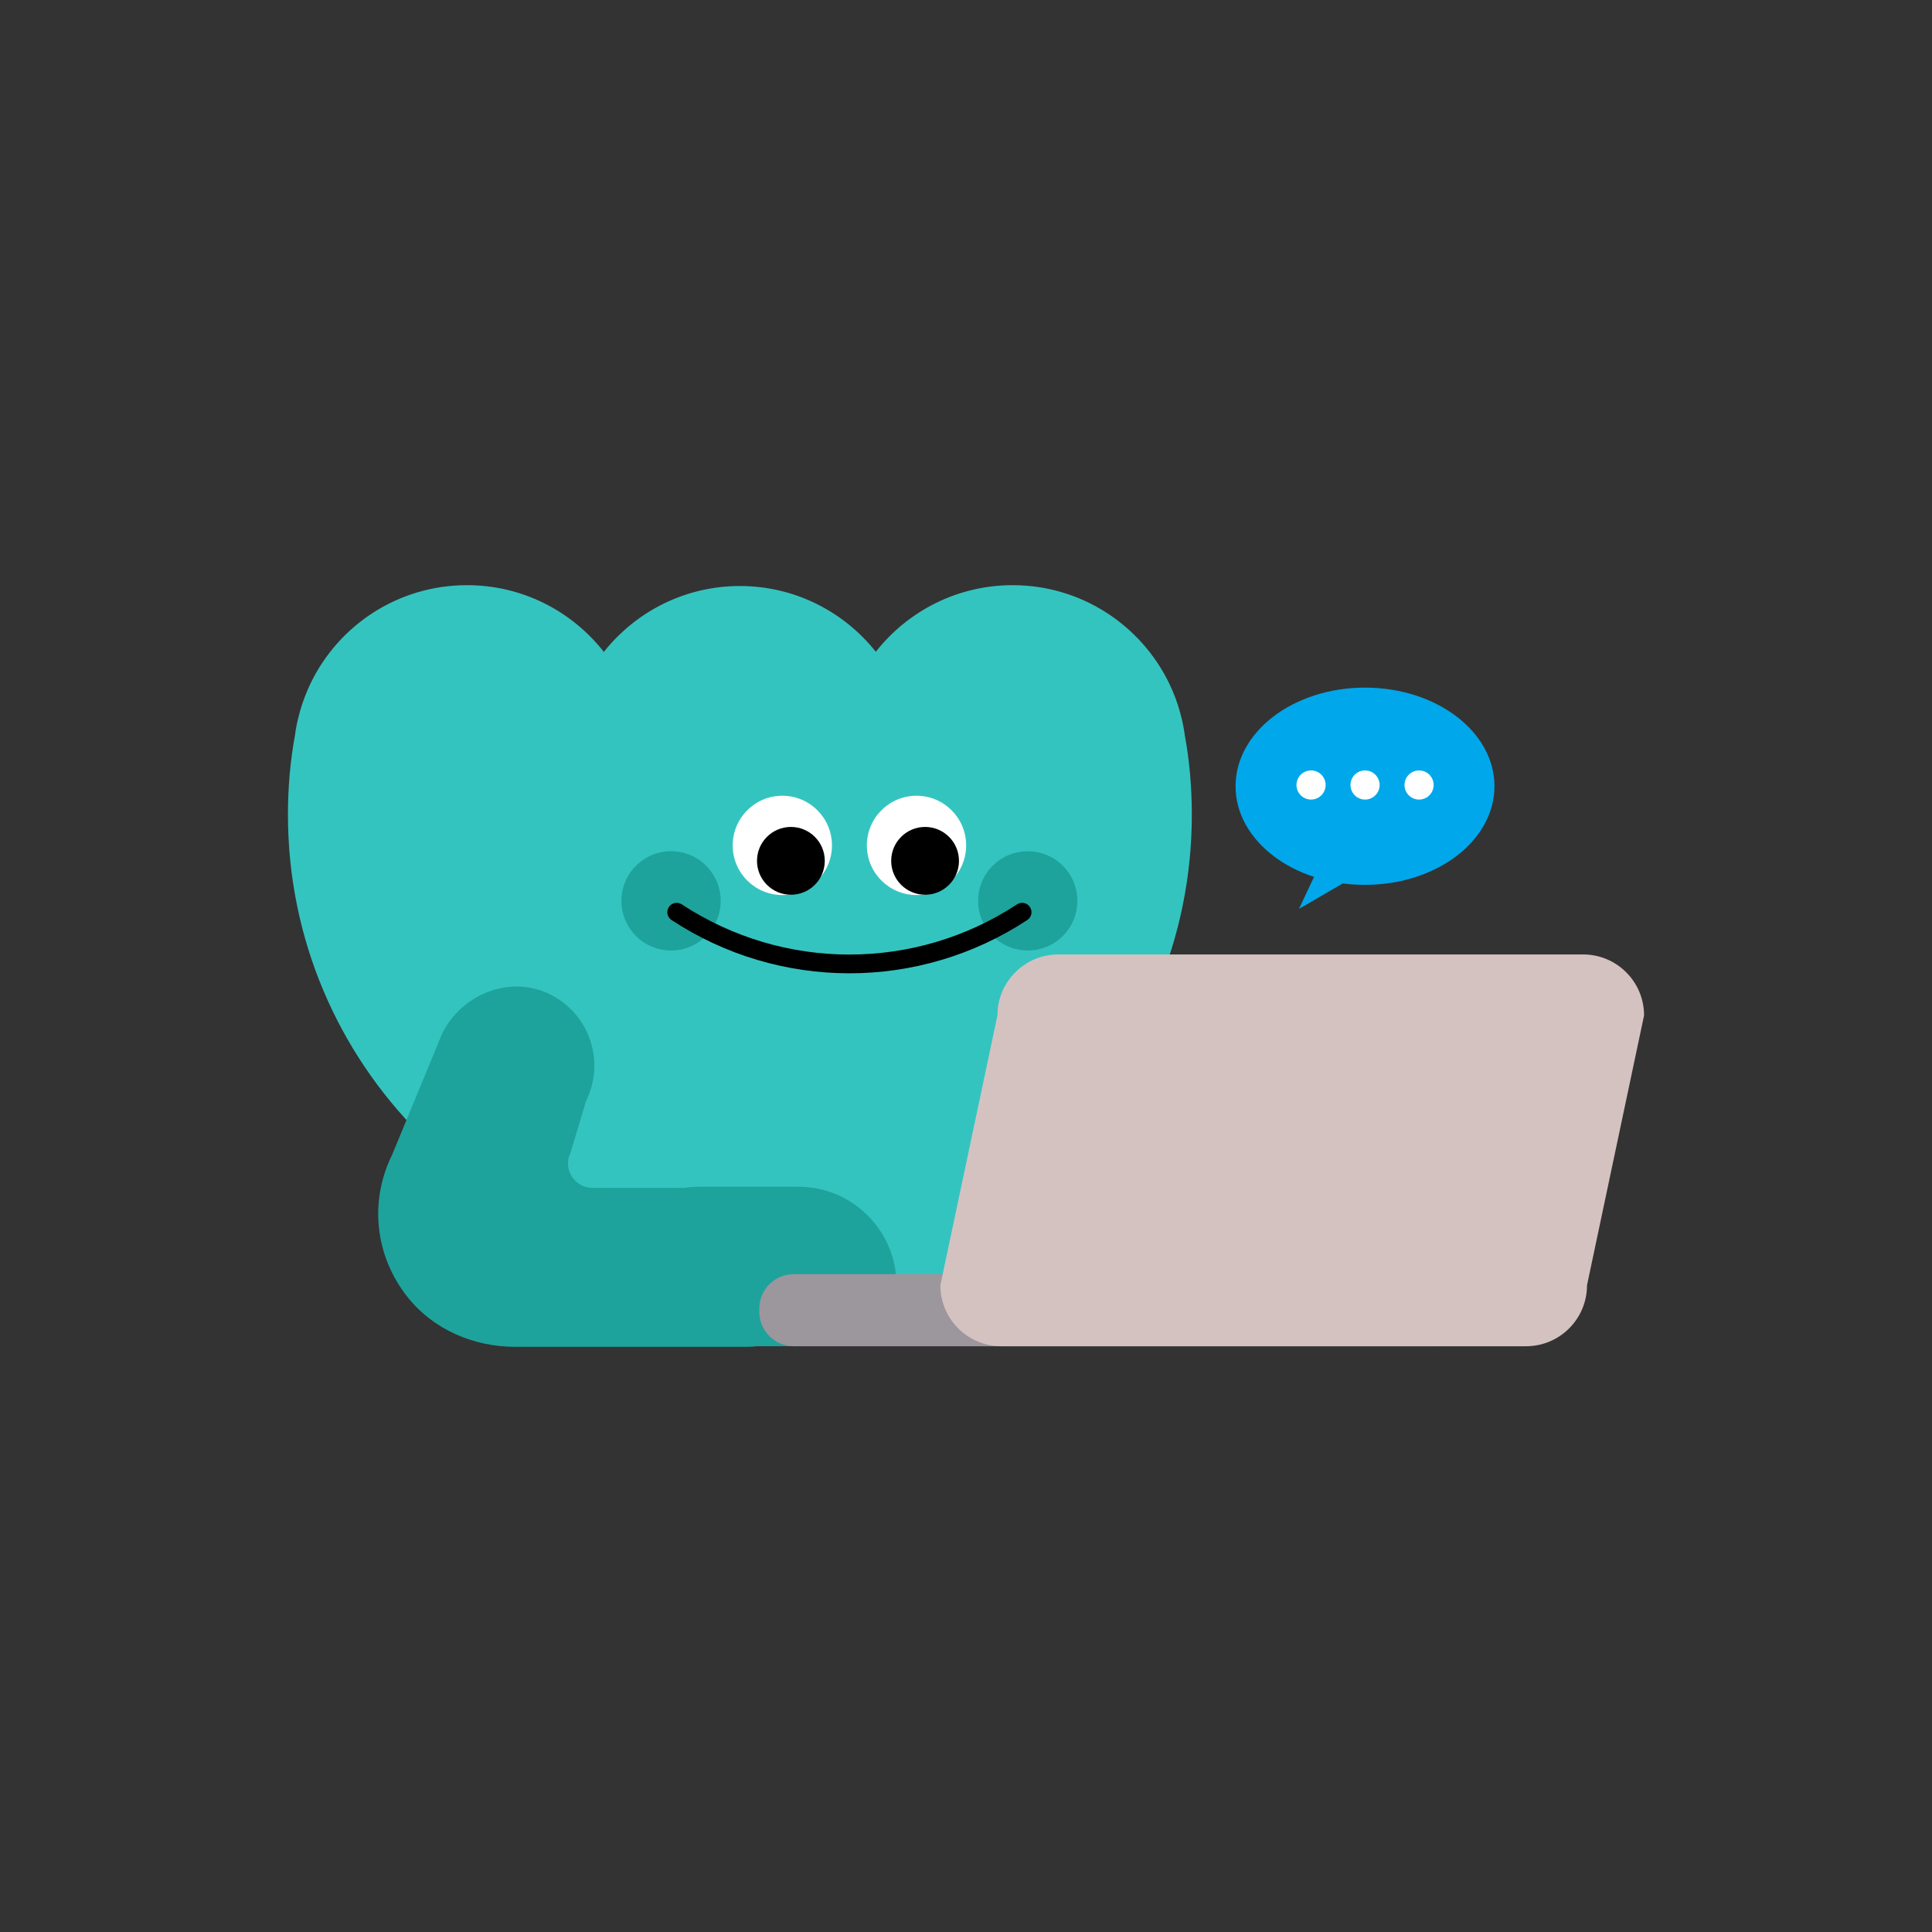 <svg width="208" height="208" viewBox="0 0 208 208" fill="none" xmlns="http://www.w3.org/2000/svg">
<rect x="0" y="0" width="208" height="208" fill="#333333" stroke="none"/>
<path d="M110.297 125.396H64.941V140.519H110.297V125.396Z" fill="#34C4C0"/>
<path d="M127.546 79.089C127.449 78.365 127.309 77.653 127.114 76.956C127.099 76.887 127.086 76.83 127.072 76.775C126.765 75.646 126.361 74.573 125.859 73.54C122.822 67.308 116.423 63 109.023 63C103.057 63 97.733 65.802 94.306 70.152C94.302 70.158 94.297 70.165 94.291 70.173C90.864 65.862 85.587 63.09 79.655 63.09C73.722 63.09 68.434 65.868 65.008 70.186C65.003 70.18 64.999 70.173 64.993 70.165C61.566 65.802 56.255 63 50.276 63C42.876 63 36.477 67.295 33.453 73.54C32.979 74.517 32.589 75.548 32.282 76.622C32.268 76.664 32.268 76.706 32.255 76.748C32.227 76.817 32.213 76.888 32.198 76.958C32.003 77.655 31.864 78.366 31.766 79.091V79.105C31.25 81.907 31 84.765 31 87.708C31 114.602 52.785 136.394 79.656 136.394C106.527 136.394 128.312 114.602 128.312 87.708C128.312 84.766 128.061 81.893 127.546 79.092V79.089Z" fill="#34C4C0"/>
<path d="M77.447 98.215C78.125 95.342 76.346 92.462 73.473 91.784C70.6 91.106 67.722 92.886 67.044 95.759C66.366 98.633 68.145 101.512 71.018 102.19C73.891 102.869 76.769 101.089 77.447 98.215Z" fill="#1DA39C"/>
<path d="M114.428 100.769C116.515 98.681 116.515 95.296 114.428 93.208C112.341 91.12 108.957 91.12 106.87 93.208C104.783 95.296 104.783 98.681 106.87 100.769C108.957 102.856 112.341 102.856 114.428 100.769Z" fill="#1DA39C"/>
<path d="M98.671 96.362C101.623 96.362 104.016 93.969 104.016 91.016C104.016 88.064 101.623 85.67 98.671 85.67C95.72 85.67 93.327 88.064 93.327 91.016C93.327 93.969 95.72 96.362 98.671 96.362Z" fill="white"/>
<path d="M99.595 96.329C101.61 96.329 103.244 94.695 103.244 92.679C103.244 90.663 101.61 89.029 99.595 89.029C97.58 89.029 95.946 90.663 95.946 92.679C95.946 94.695 97.58 96.329 99.595 96.329Z" fill="black"/>
<path d="M84.225 96.362C87.177 96.362 89.57 93.969 89.57 91.016C89.57 88.064 87.177 85.67 84.225 85.67C81.274 85.67 78.881 88.064 78.881 91.016C78.881 93.969 81.274 96.362 84.225 96.362Z" fill="white"/>
<path d="M85.148 96.329C87.163 96.329 88.796 94.695 88.796 92.679C88.796 90.663 87.163 89.029 85.148 89.029C83.133 89.029 81.499 90.663 81.499 92.679C81.499 94.695 83.133 96.329 85.148 96.329Z" fill="black"/>
<path d="M91.448 104.786C84.781 104.786 78.115 102.874 72.298 99.052C71.832 98.746 71.702 98.121 72.009 97.655C72.314 97.19 72.94 97.059 73.405 97.366C84.366 104.568 98.53 104.568 109.489 97.366C109.954 97.059 110.58 97.19 110.885 97.655C111.192 98.121 111.062 98.747 110.596 99.052C104.779 102.874 98.114 104.786 91.446 104.786H91.448Z" fill="black"/>
<path d="M96.516 138.302C96.516 132.513 91.769 127.764 85.982 127.764H75.305C74.758 127.764 74.221 127.806 73.696 127.887H63.789C61.836 127.887 60.563 125.834 61.431 124.084L63.097 118.532C65.231 114.233 63.413 109.001 59.035 106.967C54.769 104.984 49.692 107.064 47.6 111.277L42.224 124.307C39.739 129.314 40.344 135.238 43.927 139.705C46.699 143.162 51.026 145 55.457 145H80.454C80.81 145 81.161 144.975 81.505 144.934H94.164C95.633 143.123 96.516 140.812 96.516 138.303V138.302Z" fill="#1DA39C"/>
<path d="M85.457 137.177C83.409 137.177 81.746 138.838 81.746 140.889V141.226C81.746 143.276 83.407 144.938 85.457 144.938H154.943V137.177H85.457Z" fill="#9C969D"/>
<path d="M170.437 102.756H113.949C110.323 102.756 107.384 105.695 107.384 109.321L101.24 138.371C101.24 141.996 104.179 144.938 107.805 144.938H164.293C167.917 144.938 170.858 141.998 170.858 138.371L177.001 109.321C177.001 105.695 174.062 102.756 170.437 102.756Z" fill="#D4C2C1"/>
<path d="M146.958 95.265C154.655 95.265 160.895 90.511 160.895 84.646C160.895 78.782 154.655 74.028 146.958 74.028C139.26 74.028 133.021 78.782 133.021 84.646C133.021 90.511 139.26 95.265 146.958 95.265Z" fill="#00A7EA"/>
<path d="M142.804 91.57L139.851 97.849L149.081 92.494L142.804 91.57Z" fill="#00A7EA"/>
<path d="M142.696 84.765C142.835 83.909 142.255 83.103 141.399 82.965C140.544 82.826 139.739 83.406 139.6 84.262C139.461 85.117 140.042 85.923 140.897 86.062C141.752 86.201 142.558 85.62 142.696 84.765Z" fill="white"/>
<path d="M148.511 84.766C148.65 83.911 148.069 83.105 147.214 82.966C146.359 82.827 145.553 83.408 145.414 84.263C145.276 85.119 145.856 85.925 146.711 86.063C147.566 86.202 148.372 85.621 148.511 84.766Z" fill="white"/>
<path d="M154.326 84.766C154.465 83.91 153.884 83.105 153.029 82.966C152.174 82.827 151.369 83.408 151.23 84.263C151.091 85.118 151.672 85.924 152.527 86.063C153.382 86.202 154.187 85.621 154.326 84.766Z" fill="white"/>
</svg>
